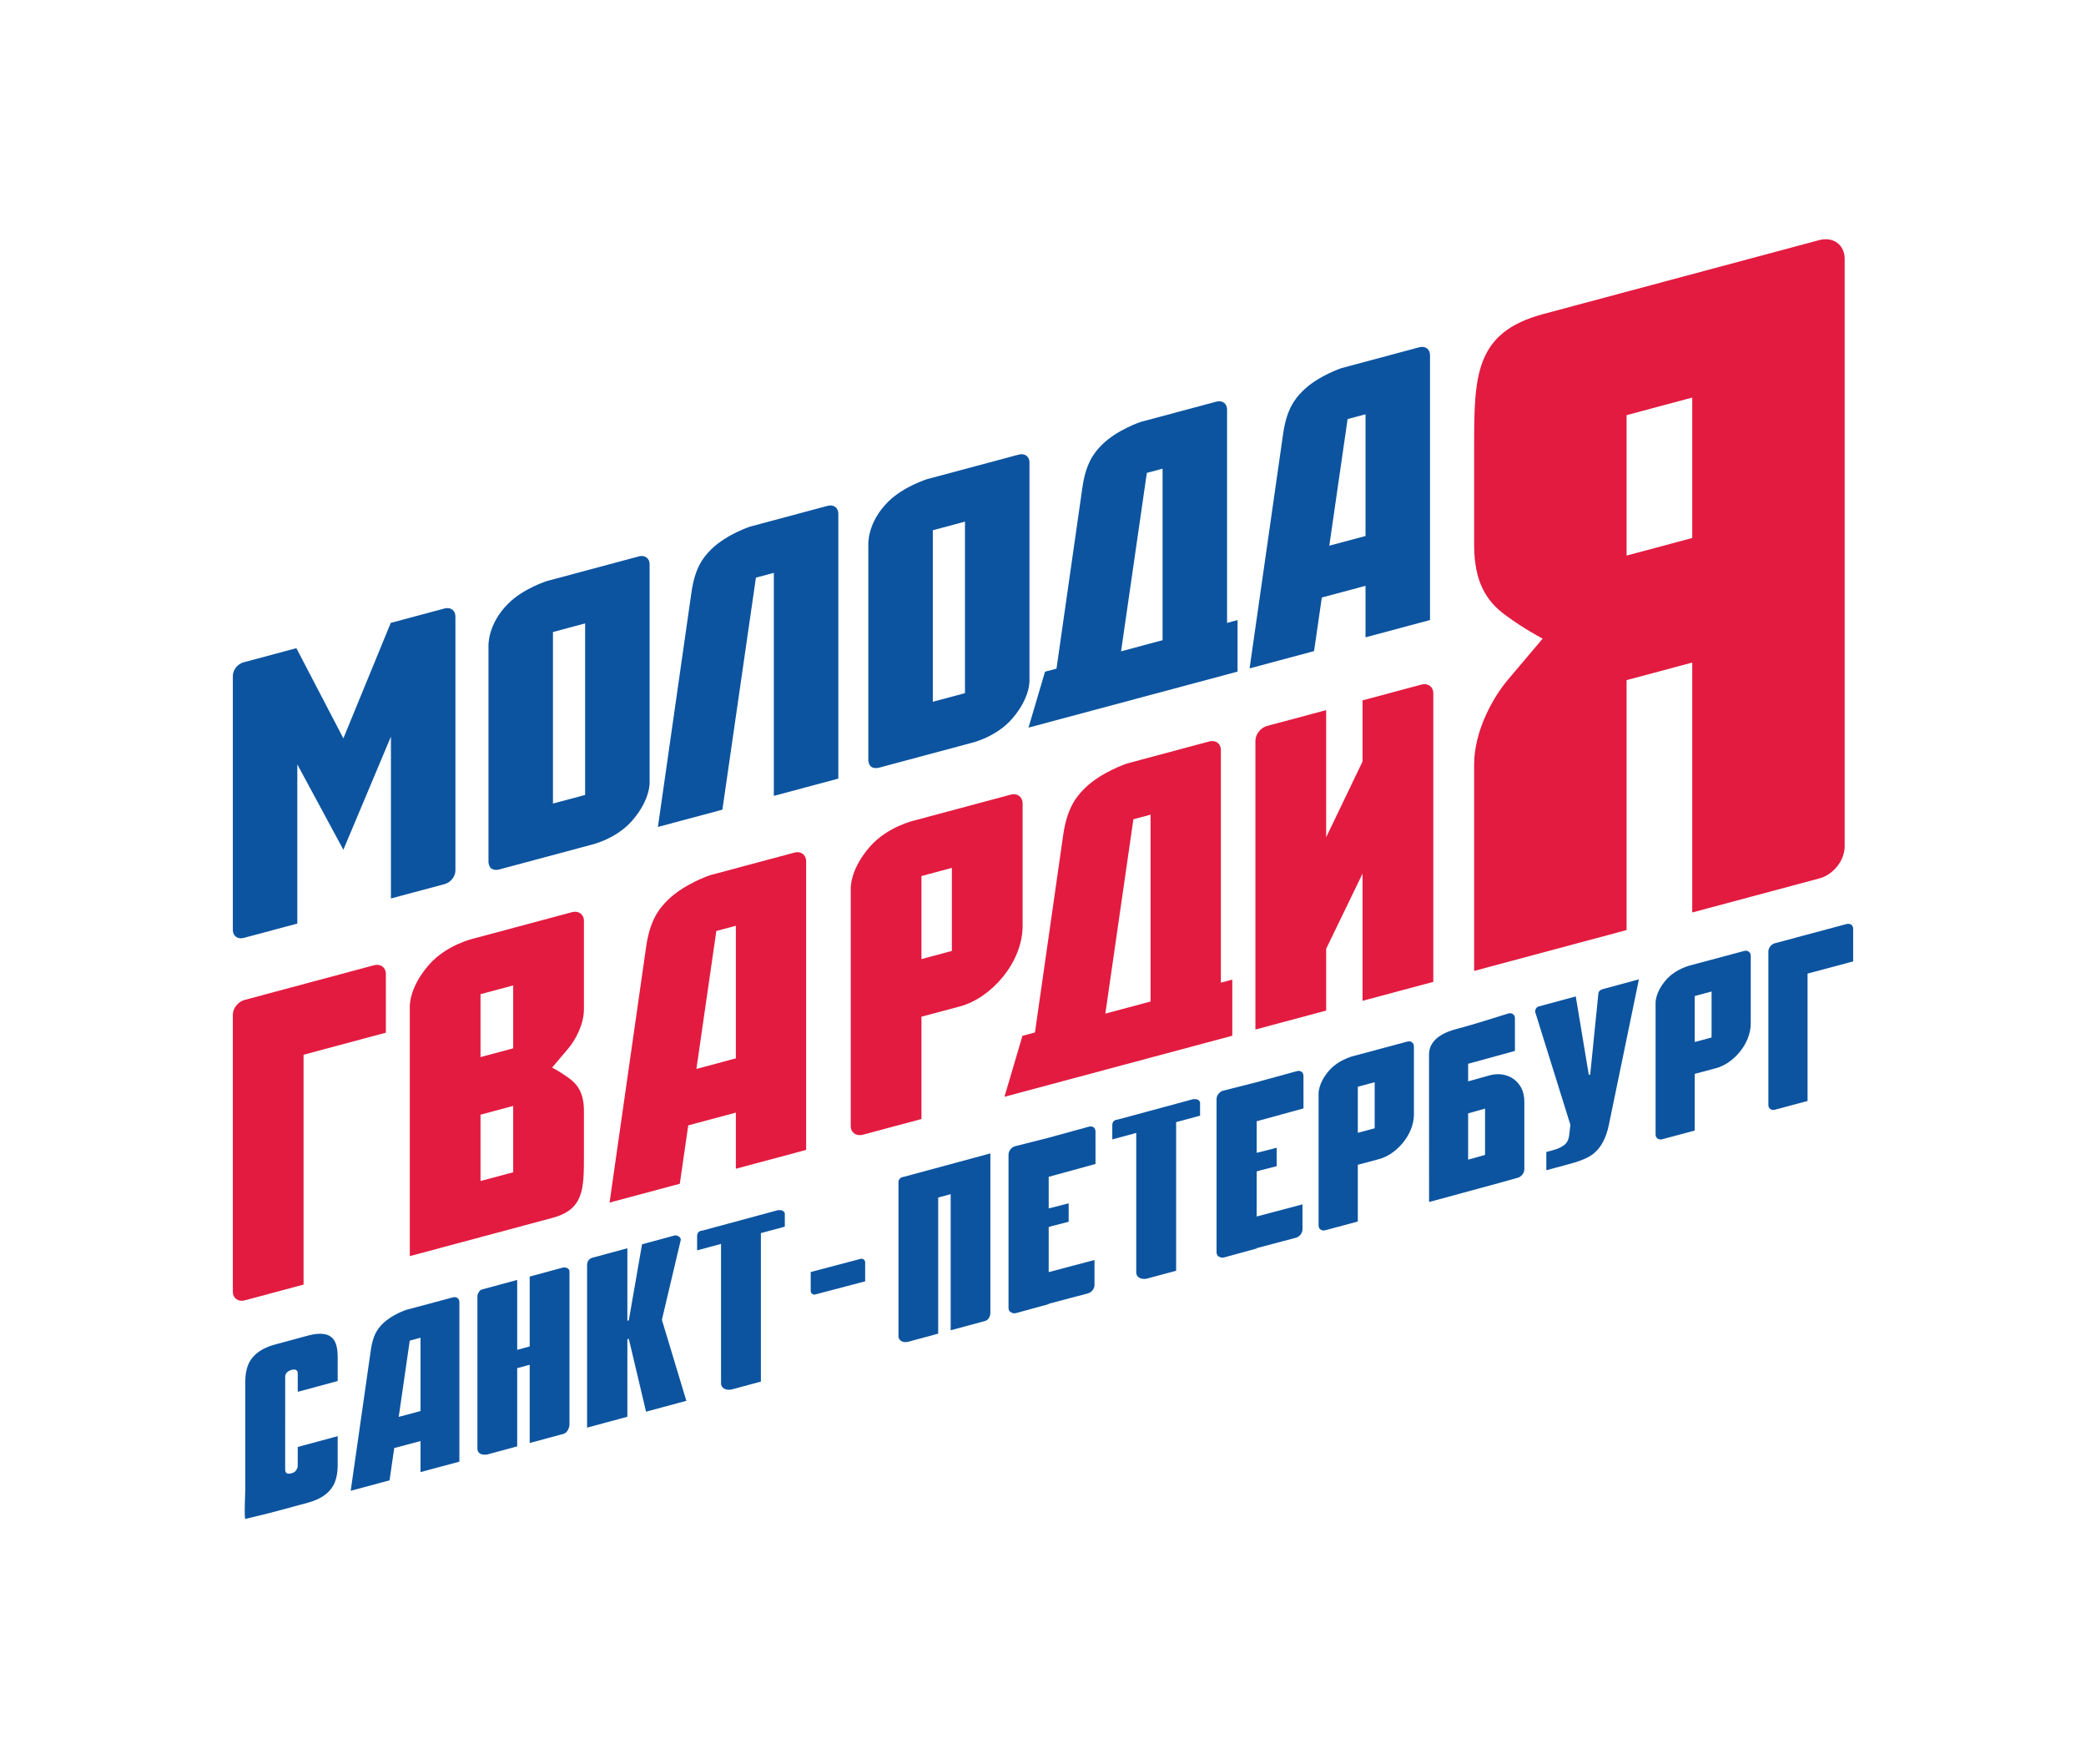 <svg width="654" height="553" viewBox="0 0 654 553" fill="none" xmlns="http://www.w3.org/2000/svg">
<path fill-rule="evenodd" clip-rule="evenodd" d="M581.002 301.399L581 291.193C581 290.061 580.083 289.388 578.951 289.684L556.464 295.71C555.335 296.003 554.418 297.158 554.418 298.29V298.297V346.393C554.418 347.521 555.335 348.2 556.464 347.903L566.704 345.16V305.231L581.002 301.399Z" fill="#0C54A0"/>
<path fill-rule="evenodd" clip-rule="evenodd" d="M536.608 325.255L531.332 326.67V312.256L536.608 310.842V325.255ZM546.843 298.122L530.184 302.586C530.184 302.586 525.438 303.622 522.326 307.218C518.768 311.324 519.057 314.62 519.057 314.62V355.659C519.057 356.788 520.007 357.456 521.139 357.161L531.332 354.43V336.67C531.332 336.67 534.021 335.949 538.03 334.876C543.419 333.431 548.889 327.283 548.889 320.9V299.651C548.889 298.523 547.969 297.828 546.843 298.122Z" fill="#0C54A0"/>
<path d="M513.831 307.028L504.422 352.58C503.594 356.667 502.025 359.665 499.717 361.578C498.238 362.821 495.813 363.897 492.44 364.808L484.806 366.874V361.153L486.846 360.604C488.387 360.187 489.599 359.621 490.485 358.911C491.374 358.202 491.876 357.111 491.995 355.645L492.351 352.652C488.646 340.779 485.057 329.267 481.355 317.395C481.153 316.656 481.642 315.681 482.49 315.505L494.035 312.383L498.119 336.977L498.563 336.858L501.103 311.654C501.139 310.807 501.628 310.318 502.589 310.069L512.081 307.502L513.831 307.028Z" fill="#0C54A0"/>
<path fill-rule="evenodd" clip-rule="evenodd" d="M475.858 369.226L469.974 370.874L450.027 376.305C448.895 376.625 448.534 376.694 448.042 376.827L448.028 330.597C448.028 325.342 453.655 323.349 456.896 322.527C461.283 321.415 472.898 317.727 472.898 317.727C474.033 317.424 474.952 318.093 474.952 319.228L474.958 329.472L460.289 333.495V339.011C460.289 339.011 463.001 338.255 467.02 337.127C472.426 335.613 477.909 338.89 477.909 345.292V366.6C477.909 367.73 476.99 368.908 475.858 369.226ZM465.596 347.554L460.289 349.042V363.558L465.596 362.072V347.554Z" fill="#0C54A0"/>
<path fill-rule="evenodd" clip-rule="evenodd" d="M430.988 353.724L425.701 355.14V340.699L430.988 339.282V353.724ZM441.242 326.537L424.55 331.01C424.55 331.01 419.795 332.048 416.678 335.651C413.111 339.765 413.401 343.067 413.401 343.067V384.187C413.401 385.319 414.354 385.987 415.486 385.692L425.701 382.956V365.159C425.701 365.159 428.395 364.439 432.413 363.365C437.813 361.915 443.29 355.756 443.29 349.359V328.069C443.29 326.938 442.371 326.242 441.242 326.537Z" fill="#0C54A0"/>
<path fill-rule="evenodd" clip-rule="evenodd" d="M408.667 347.494L408.661 337.296C408.661 336.166 407.744 335.498 406.615 335.801L393.689 339.345L383.457 341.937C382.328 342.242 381.414 343.407 381.414 344.535V382.45V392.588V392.594C381.414 393.37 381.845 393.927 382.48 394.101C382.83 394.295 383.28 394.347 383.769 394.215L394.001 391.41V391.296L406.303 388.036C407.435 387.729 408.352 386.567 408.352 385.438V377.575L393.998 381.377L394.001 370.079V367.246C394.36 367.128 394.744 367.014 395.152 366.91L400.26 365.601V359.825L394.973 361.181C394.628 361.269 394.302 361.346 394.001 361.407V360.154V351.515L408.667 347.494Z" fill="#0C54A0"/>
<path d="M376.246 349.768L368.739 351.799V398.381L359.394 400.907C357.538 401.131 356.315 400.396 356.23 399.01V355.181L348.723 357.211V353.039C348.708 352.462 348.708 351.081 350.41 350.997C358.306 348.863 366.202 346.727 374.095 344.592C375.987 344.481 375.94 345.206 376.246 345.527V349.768Z" fill="#0C54A0"/>
<path fill-rule="evenodd" clip-rule="evenodd" d="M343.461 364.911L343.457 354.709C343.457 353.577 342.539 352.909 341.408 353.213L328.475 356.758L318.238 359.35C317.108 359.657 316.193 360.822 316.193 361.951V399.888V410.032V410.037C316.193 410.816 316.624 411.371 317.26 411.547C317.611 411.738 318.06 411.79 318.549 411.661L328.787 408.853V408.737L341.097 405.476C342.229 405.172 343.147 404.007 343.147 402.878L343.148 395.01L328.785 398.814L328.787 387.511V384.676C329.145 384.557 329.53 384.444 329.939 384.336L335.049 383.028V377.249L329.76 378.607C329.414 378.696 329.09 378.77 328.787 378.834V377.578V368.936L343.461 364.911Z" fill="#0C54A0"/>
<path d="M308.807 414.143L298.052 417.05V374.375L294.14 375.432V418.107C291.007 418.955 287.875 419.802 284.743 420.65C283.282 420.987 282.056 420.495 281.692 419.236V370.838C281.566 369.858 282.302 369 283.451 368.914L310.502 361.598V411.558C310.502 412.649 309.888 413.875 308.807 414.143Z" fill="#0C54A0"/>
<path d="M254.171 398.781L269.81 394.659C270.535 394.469 271.244 395.015 271.244 395.766V401.699L255.605 405.818C254.88 406.009 254.171 405.465 254.171 404.714V398.781Z" fill="#0C54A0"/>
<path d="M246.054 384.563L238.554 386.589V433.132L229.218 435.655C227.366 435.879 226.142 435.145 226.057 433.761V389.968L218.557 391.998V387.831C218.542 387.252 218.542 385.874 220.244 385.788C228.132 383.657 236.02 381.523 243.908 379.389C245.797 379.278 245.751 380.004 246.054 380.325V384.563Z" fill="#0C54A0"/>
<path d="M215.18 439.159L202.553 442.574L197.143 419.736L196.691 419.86V444.159L184.065 447.574V396.622C184.086 395.366 184.706 394.623 185.706 394.306L196.691 391.335V414.049L197.143 413.927L201.291 390.09L210.528 387.591L211.545 387.315C212.564 387.194 213.433 387.956 213.449 388.651L207.515 413.761L215.18 439.159Z" fill="#0C54A0"/>
<path d="M176.724 449.506L166.071 452.389V427.861L162.151 428.921V453.446L152.77 455.986C151.761 456.152 149.909 456.13 149.679 454.346V451.168V406.713C149.542 405.86 150.275 404.394 151.132 404.247L162.151 401.266V423.181L166.071 422.121V400.208C169.553 399.264 173.037 398.323 176.519 397.381C177.916 397.177 178.528 398.033 178.542 398.519V446.492C178.528 448.057 177.549 449.28 176.724 449.506Z" fill="#0C54A0"/>
<path fill-rule="evenodd" clip-rule="evenodd" d="M125.009 444.197L128.462 420.291L131.845 419.385V442.364L125.009 444.197ZM141.995 406.73L127.351 410.653C127.351 410.653 122.95 412.091 120.059 414.91C118.343 416.583 116.921 418.643 116.283 423.099C115.647 427.552 109.954 467.364 109.954 467.364L122.133 464.1L123.594 453.982L131.845 451.773V461.5L144.025 458.234V408.201C144.025 407.08 143.118 406.423 141.995 406.73Z" fill="#0C54A0"/>
<path d="M105.869 459.225C105.869 461.87 105.422 464.009 104.528 465.649C103.098 468.231 100.444 470.044 96.57 471.094L86.195 473.901C83.144 474.724 79.884 475.45 76.952 476.185C76.481 476.303 76.894 467.375 76.894 467.06V433.386C76.894 430.744 77.341 428.601 78.237 426.961C79.667 424.38 82.32 422.566 86.195 421.517L96.57 418.712C100.444 417.663 103.098 418.043 104.528 419.852C105.422 420.956 105.869 422.856 105.869 425.55V432.958L93.349 436.345V430.672C93.349 429.523 92.694 429.126 91.382 429.482C90.846 429.628 90.383 429.877 89.996 430.23C89.608 430.586 89.415 431.086 89.415 431.735L89.406 460.696C89.406 461.845 90.061 462.24 91.373 461.886C92.088 461.693 92.596 461.356 92.892 460.876C93.19 460.395 93.34 459.981 93.341 459.633L93.349 453.631L105.869 450.244V459.225Z" fill="#0C54A0"/>
<path fill-rule="evenodd" clip-rule="evenodd" d="M509.963 174.179V130.153L530.548 124.638V168.666L509.963 174.179ZM570.381 275.394C574.771 274.249 578.338 269.746 578.338 265.348V81.159C578.338 76.76 574.779 74.119 570.381 75.269L483.798 98.469C462.227 104.248 462.172 117.999 462.172 140.51V170.827C462.172 182.276 465.885 188.367 471.904 192.799C477.92 197.248 483.651 200.215 483.651 200.215C483.651 200.215 477.978 206.923 472.884 212.942C467.779 218.949 462.172 229.471 462.172 239.631V304.388L509.963 291.582V213.228L530.548 207.714V286.067L570.381 275.394Z" fill="#E31B40"/>
<path fill-rule="evenodd" clip-rule="evenodd" d="M445.673 214.612L427.183 219.564V238.74L415.776 262.49V222.623L397.292 227.578C395.248 228.107 393.595 230.201 393.595 232.238V322.763L415.776 316.817V297.452L427.183 273.885V313.759L449.367 307.819V217.342C449.367 215.303 447.711 214.082 445.673 214.612Z" fill="#E31B40"/>
<path fill-rule="evenodd" clip-rule="evenodd" d="M346.542 317.775L355.341 256.843L360.722 255.401V313.975L346.542 317.775ZM382.767 308.069V235.137C382.767 233.109 381.119 231.9 379.087 232.457L353.342 239.356C353.342 239.356 345.373 241.974 340.146 247.071C337.039 250.104 334.47 253.829 333.315 261.889C332.538 267.318 327.613 301.773 324.477 323.686L320.558 324.736L314.916 343.848L386.345 324.709V307.108L382.767 308.069Z" fill="#E31B40"/>
<path fill-rule="evenodd" clip-rule="evenodd" d="M298.427 298.126L288.896 300.678V274.644L298.427 272.09V298.126ZM316.91 249.116L286.819 257.182C286.819 257.182 278.251 259.05 272.631 265.546C266.203 272.963 266.724 278.913 266.724 278.913V353.036C266.724 355.076 268.444 356.286 270.483 355.753L288.896 350.817V318.738C288.896 318.738 293.753 317.44 300.995 315.502C310.731 312.89 320.605 301.787 320.605 290.259V251.88C320.605 249.841 318.949 248.585 316.91 249.116Z" fill="#E31B40"/>
<path fill-rule="evenodd" clip-rule="evenodd" d="M218.337 335.112L224.583 291.872L230.705 290.234V331.799L218.337 335.112ZM249.062 267.295L222.577 274.39C222.577 274.39 214.611 277.041 209.385 282.139C206.281 285.168 203.713 288.89 202.558 296.946C201.406 305.007 191.108 377.017 191.108 377.017L213.136 371.114L215.778 352.807L230.705 348.81V366.407L252.738 360.507V270.003C252.738 267.979 251.092 266.736 249.062 267.295Z" fill="#E31B40"/>
<path fill-rule="evenodd" clip-rule="evenodd" d="M160.894 328.654L150.653 331.398V311.681L160.894 308.936V328.654ZM160.894 367.511L150.653 370.259V349.456L160.894 346.716V367.511ZM183.072 316.401V288.697C183.072 286.658 181.412 285.434 179.376 285.963L148.575 294.215C148.575 294.215 140.008 296.087 134.385 302.582C127.958 310.001 128.481 315.954 128.481 315.954V393.798L173.033 381.857C183.04 379.245 183.072 372.796 183.072 362.349V348.33C183.072 343.014 181.344 340.187 178.554 338.131C175.763 336.068 173.101 334.691 173.101 334.691C173.101 334.691 175.735 331.577 178.105 328.783C180.466 325.994 183.072 321.118 183.072 316.401Z" fill="#E31B40"/>
<path fill-rule="evenodd" clip-rule="evenodd" d="M120.976 323.75L120.971 305.329C120.971 303.288 119.314 302.072 117.272 302.606L76.693 313.48C74.652 314.011 73 316.097 73 318.14V318.149V404.949C73 406.984 74.652 408.207 76.693 407.677L95.171 402.724V330.663L120.976 323.75Z" fill="#E31B40"/>
<path fill-rule="evenodd" clip-rule="evenodd" d="M416.762 171.078L422.496 131.388L428.112 129.883V168.036L416.762 171.078ZM444.964 108.871L420.652 115.386C420.652 115.386 413.344 117.773 408.543 122.451C405.693 125.231 403.333 128.65 402.275 136.047C401.218 143.443 391.768 209.544 391.768 209.544L411.985 204.125L414.412 187.326L428.112 183.656V199.806L448.335 194.385V111.314C448.335 109.454 446.828 108.359 444.964 108.871Z" fill="#0C54A0"/>
<path fill-rule="evenodd" clip-rule="evenodd" d="M351.475 204.192L359.556 148.253L364.49 146.931V200.704L351.475 204.192ZM384.708 195.287V128.363C384.708 126.506 383.197 125.41 381.337 125.921L357.715 132.25C357.715 132.25 350.404 134.636 345.606 139.317C342.757 142.098 340.395 145.516 339.34 152.912C338.625 157.894 334.107 189.508 331.232 209.617L327.635 210.579L322.454 228.114L387.996 210.553V194.405L384.708 195.287Z" fill="#0C54A0"/>
<path fill-rule="evenodd" clip-rule="evenodd" d="M292.459 166.233L302.538 163.533V217.304L292.459 220.006V166.233ZM278.505 157.238C271.746 163.935 272.238 170.833 272.238 170.833V238.422C272.238 238.422 272.35 239.81 273.108 240.358C274.053 241.046 275.415 240.72 275.415 240.72L304.324 232.97C304.324 232.97 312.186 231.266 317.343 225.309C323.239 218.504 322.759 213.04 322.759 213.04V144.958C322.759 143.099 321.249 142.009 319.39 142.519L290.615 150.231C290.615 150.231 283.273 152.524 278.505 157.238Z" fill="#0C54A0"/>
<path fill-rule="evenodd" clip-rule="evenodd" d="M206.266 259.253L226.483 253.836L236.993 181.099L242.611 179.595V249.514L262.831 244.096V161.024C262.831 159.165 261.321 158.071 259.457 158.583L235.151 165.099C235.151 165.099 227.839 167.483 223.041 172.162C220.189 174.943 217.831 178.362 216.774 185.758C215.717 193.154 206.266 259.253 206.266 259.253Z" fill="#0C54A0"/>
<path fill-rule="evenodd" clip-rule="evenodd" d="M173.365 198.144L183.445 195.443V249.216L173.365 251.917V198.144ZM159.415 189.149C152.654 195.846 153.149 202.744 153.149 202.744V270.331C153.149 270.331 153.258 271.719 154.016 272.267C154.965 272.96 156.323 272.631 156.323 272.631L185.234 264.884C185.234 264.884 193.094 263.174 198.251 257.222C204.145 250.412 203.668 244.951 203.668 244.951V176.869C203.668 175.009 202.157 173.92 200.297 174.431L171.521 182.142C171.521 182.142 164.179 184.435 159.415 189.149Z" fill="#0C54A0"/>
<path fill-rule="evenodd" clip-rule="evenodd" d="M139.412 190.746L122.512 195.275L107.652 231.475L92.922 203.204L76.367 207.641C74.506 208.123 73 210.031 73 211.891V291.569C73 293.427 74.508 294.542 76.367 294.055L93.215 289.543V239.643L107.652 266.405L122.562 230.927V281.676L139.412 277.162C141.272 276.678 142.779 274.777 142.779 272.918V193.238C142.779 191.38 141.274 190.261 139.412 190.746Z" fill="#0C54A0"/>
</svg>
